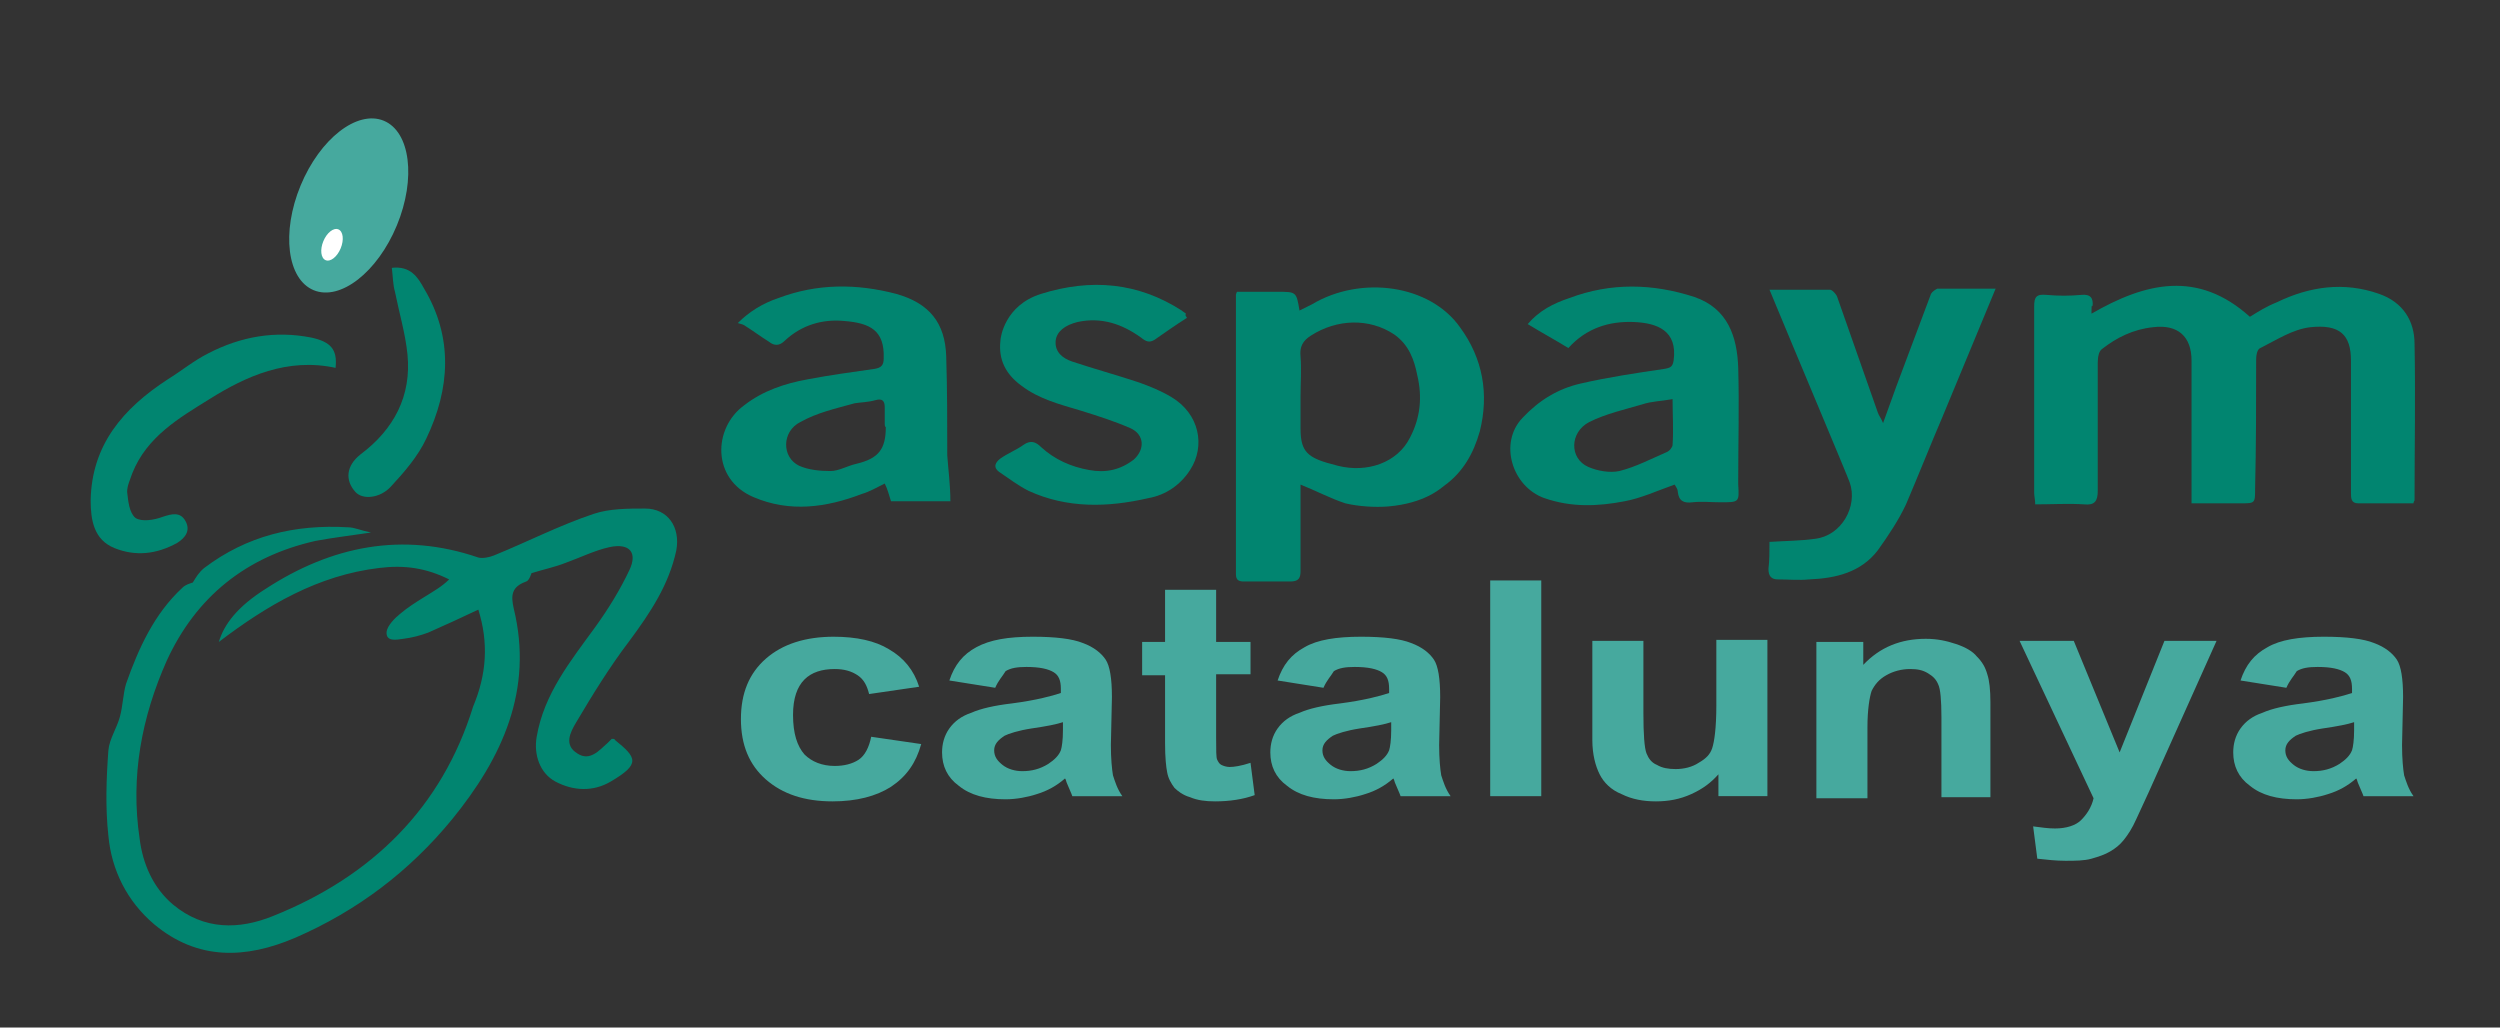 <?xml version="1.0" encoding="utf-8"?>
<!-- Generator: Adobe Illustrator 23.0.4, SVG Export Plug-In . SVG Version: 6.00 Build 0)  -->
<svg version="1.1" id="Capa_1" xmlns="http://www.w3.org/2000/svg" xmlns:xlink="http://www.w3.org/1999/xlink" x="0px" y="0px"
	 viewBox="0 0 239.9 98.6" style="enable-background:new 0 0 239.9 98.6;" xml:space="preserve">
<rect x="0" y="0" width="239.9" height="98.6" fill="#333333" stroke="none"/>
<style type="text/css">
	.st0{fill:#018570;}
	.st1{fill:#46A99E;}
	.st2{fill:#FFFFFF;}
</style>
<g>
	<g>
		<path class="st0" d="M200.7,30.1c5.2-3,10.2-4.2,15.2,0.3c0.8-0.5,1.6-1,2.6-1.4c3.1-1.5,6.4-2,9.8-0.8c2.3,0.8,3.4,2.6,3.4,4.8
			c0.1,5,0,10,0,15c0,0.1-0.1,0.1-0.1,0.3c-1.7,0-3.5,0-5.3,0c-0.7,0-0.7-0.5-0.7-1c0-2.1,0-4.2,0-6.3c0-2.1,0-4.3,0-6.4
			c0-2.5-1.1-3.5-3.9-3.2c-1.7,0.2-3.2,1.2-4.8,2c-0.3,0.1-0.4,0.7-0.4,1.1c0,4.1,0,8.2-0.1,12.4c0,1.4,0,1.4-1.4,1.4
			c-1.5,0-3,0-4.7,0c0-0.4,0-0.8,0-1.1c0-4.2,0-8.4,0-12.6c0-2.3-1.3-3.5-3.7-3.2c-1.9,0.2-3.5,1-4.9,2.1c-0.3,0.2-0.4,0.8-0.4,1.3
			c0,4.1,0,8.2,0,12.3c0,1-0.3,1.4-1.3,1.3c-1.5-0.1-3.1,0-4.7,0c0-0.4-0.1-0.8-0.1-1.1c0-6,0-12,0-17.9c0-0.9,0.2-1.2,1.2-1.1
			c1.1,0.1,2.2,0.1,3.3,0c0.9-0.1,1.2,0.3,1.1,1.1C200.7,29.2,200.7,29.5,200.7,30.1z"/>
		<path class="st0" d="M124.8,46.5c0,2.8,0,5.5,0,8.3c0,0.7-0.2,1-1,1c-1.5,0-3,0-4.4,0c-0.5,0-0.8-0.1-0.8-0.7c0-8.9,0-17.9,0-26.8
			c0,0,0-0.1,0.1-0.3c1,0,2,0,3.1,0c0.3,0,0.6,0,0.8,0c1.8,0,1.8,0,2.1,1.8c0.4-0.2,0.8-0.4,1.2-0.6c4.7-2.8,11.3-1.9,14.2,2.2
			c2.2,3,2.8,6.4,1.9,10c-0.6,2.1-1.6,3.9-3.4,5.2c-0.4,0.3-1.9,1.7-5.4,2c-1.3,0.1-2.8,0-4.1-0.3C127.6,47.8,126.3,47.1,124.8,46.5
			z M124.8,38C124.8,38,124.8,38,124.8,38c0,1,0,2.1,0,3.1c0,2,0.5,2.7,2.5,3.3c0.4,0.1,0.7,0.2,1.1,0.3c2.8,0.7,5.7-0.3,6.9-2.7
			c1-1.9,1.2-3.9,0.7-6c-0.3-1.5-0.8-2.9-2.2-3.9c-2.4-1.6-5.5-1.5-8,0.1c-0.8,0.5-1.1,1.1-1,2C124.9,35.5,124.8,36.8,124.8,38z"/>
		<path class="st0" d="M160.7,46.5c-1.7,0.6-3.2,1.3-4.8,1.6c-2.6,0.5-5.1,0.6-7.7-0.3c-3.1-1.1-4.4-5.3-2.1-7.7
			c1.6-1.7,3.4-2.8,5.6-3.3c2.6-0.6,5.3-1,8-1.4c0.6-0.1,0.8-0.2,0.9-0.8c0.4-2.9-1.6-3.6-3.8-3.7c-2.4-0.1-4.6,0.6-6.3,2.5
			c-1.3-0.8-2.6-1.5-3.9-2.3c1.1-1.3,2.5-2,4-2.5c4-1.5,8-1.4,12-0.1c3.2,1.1,4.1,3.8,4.2,6.8c0.1,3.6,0,7.2,0,10.7
			c0,0.2,0,0.3,0,0.5c0.1,1.7,0.1,1.7-1.7,1.7c-0.9,0-1.8-0.1-2.7,0c-0.8,0.1-1.3-0.1-1.4-1C161,46.9,160.8,46.7,160.7,46.5z
			 M160.5,38.3c-1.1,0.2-2,0.2-2.9,0.5c-1.7,0.5-3.5,0.9-5.1,1.7c-1.9,1-1.9,3.5-0.1,4.3c0.9,0.4,2.1,0.6,3,0.4
			c1.6-0.4,3.1-1.2,4.5-1.8c0.3-0.1,0.6-0.5,0.6-0.7C160.6,41.2,160.5,39.8,160.5,38.3z"/>
		<path class="st0" d="M91.2,48.1c-1.9,0-3.7,0-5.7,0c-0.2-0.6-0.3-1.1-0.6-1.7c-0.8,0.4-1.5,0.8-2.2,1c-3.4,1.3-6.9,1.8-10.4,0.3
			c-4-1.7-3.9-6.6-0.9-8.8c1.8-1.4,3.9-2.1,6.1-2.5c2.1-0.4,4.3-0.7,6.4-1c0.7-0.1,0.9-0.4,0.9-1c0.1-2.7-1.3-3.4-3.8-3.6
			c-2.1-0.2-4.1,0.4-5.7,1.9c-0.5,0.5-1,0.5-1.5,0.1c-0.8-0.5-1.6-1.1-2.4-1.6c-0.2-0.1-0.3-0.1-0.6-0.2c1.1-1.1,2.4-1.9,3.9-2.4
			c3.7-1.4,7.5-1.4,11.3-0.4c3.2,0.9,4.7,2.8,4.8,6c0.1,3.2,0.1,6.3,0.1,9.5C91,45.1,91.2,46.6,91.2,48.1z M84.9,40.7
			C84.9,40.7,84.9,40.7,84.9,40.7c0-0.5,0-1.1,0-1.6c0-0.6-0.2-0.9-0.9-0.7c-0.7,0.2-1.4,0.2-2,0.3c-1.8,0.5-3.6,0.9-5.2,1.8
			c-1.8,0.9-1.8,3.4-0.1,4.2c0.9,0.4,2,0.5,3,0.5c0.8,0,1.6-0.5,2.5-0.7c2.1-0.5,2.8-1.4,2.8-3.5C84.9,40.9,84.9,40.8,84.9,40.7z"/>
		<path class="st0" d="M169.8,52c1.6-0.1,3-0.1,4.4-0.3c2.5-0.3,4.1-3.1,3.3-5.4c-0.2-0.6-5.3-12.7-7.7-18.5c2,0,3.9,0,5.8,0
			c0.2,0,0.6,0.4,0.7,0.7c1.3,3.7,2.6,7.4,3.9,11.1c0.1,0.3,0.3,0.5,0.5,1c0.5-1.4,0.9-2.5,1.3-3.6c1.1-2.9,2.2-5.9,3.3-8.8
			c0.1-0.2,0.4-0.4,0.6-0.5c1.8,0,3.6,0,5.6,0c-1.7,4.1-3.4,8.2-5.1,12.3c-1.2,2.8-2.3,5.6-3.5,8.4c-0.7,1.5-1.7,3-2.7,4.4
			c-1.6,2.1-4,2.7-6.6,2.8c-1,0.1-2,0-3,0c-0.6,0-0.9-0.3-0.9-1C169.8,53.8,169.8,52.9,169.8,52z"/>
		<path class="st0" d="M113.9,30.5c-1.1,0.7-2.1,1.4-3.1,2.1c-0.5,0.3-0.8,0.2-1.3-0.2c-1.8-1.3-3.8-2-6.1-1.5
			c-1.2,0.3-2,0.9-2.1,1.8c-0.1,1.1,0.7,1.7,1.6,2c2.1,0.7,4.3,1.3,6.4,2c1.1,0.4,2.1,0.8,3.1,1.4c2.7,1.6,3.3,4.7,1.8,7
			c-0.9,1.4-2.3,2.4-4,2.7c-3.9,0.9-7.8,1-11.5-0.7c-1-0.5-1.9-1.2-2.8-1.8c-0.7-0.5-0.3-1,0.1-1.3c0.7-0.5,1.5-0.8,2.2-1.3
			c0.7-0.5,1.2-0.3,1.7,0.2c1.3,1.2,2.9,1.9,4.6,2.2c1.6,0.3,3,0,4.3-1c1.1-1,1-2.4-0.3-3c-1.6-0.7-3.2-1.2-4.8-1.7
			c-2-0.6-4-1.1-5.7-2.4c-1.5-1.1-2.2-2.5-2-4.3c0-0.3,0.4-3.4,3.9-4.5c4.8-1.5,9.3-1.1,13.5,1.6c0.1,0.1,0.3,0.2,0.4,0.3
			C113.7,30.3,113.8,30.3,113.9,30.5z"/>
	</g>
	<g>
		<path class="st0" d="M45.9,58.5c-1.7,0.8-3.2,1.5-4.8,2.2c-0.8,0.3-1.6,0.5-2.4,0.6c-0.7,0.1-1.7,0.3-1.6-0.7
			c0.1-0.6,0.8-1.3,1.3-1.7c0.7-0.6,1.5-1.1,2.3-1.6c0.8-0.5,1.7-1,2.4-1.7c-2.2-1.1-4.3-1.4-6.7-1.1c-5.9,0.7-10.8,3.6-15.4,7.1
			c0.5-1.7,1.8-3.4,4.5-5.1c6.3-4.1,13.1-5.5,20.4-3c0.4,0.1,1,0,1.5-0.2c3.2-1.3,6.3-2.9,9.6-4c1.5-0.5,3.3-0.5,4.9-0.5
			c2.2,0,3.4,1.8,3,4c-0.7,3.3-2.5,6-4.5,8.7c-1.9,2.5-3.5,5.1-5.1,7.8c-0.6,1-1.2,2.2,0.1,3c1.2,0.8,2.1-0.3,2.9-1
			c0.1-0.1,0.3-0.3,0.4-0.4c0.2,0,0.3,0,0.3,0.1c2.1,1.7,2.5,2.3-0.4,4c-1.7,1-3.6,0.9-5.3,0c-1.5-0.8-2.1-2.6-1.8-4.3
			c0.7-4.1,3.2-7.2,5.6-10.5c1.3-1.8,2.4-3.6,3.3-5.5c0.8-1.7,0-2.6-1.9-2.2c-1.4,0.3-2.8,1-4.2,1.5c-1,0.4-2,0.6-3.3,1
			c0,0-0.2,0.7-0.5,0.8c-1.4,0.5-1.5,1.3-1.2,2.6c1.9,7.8-1.1,14.3-5.9,20.2c-4.1,5-9.1,8.8-15.1,11.4c-4.7,2-9.3,2.2-13.5-1.3
			c-2.6-2.2-4.1-5.2-4.4-8.5c-0.3-2.7-0.2-5.5,0-8.2c0.1-1.1,0.8-2.1,1.1-3.2c0.3-1.1,0.3-2.2,0.6-3.2c1.2-3.4,2.7-6.7,5.4-9.2
			c0.3-0.3,0.7-0.4,1-0.5c0.3-0.5,0.6-1,1.1-1.4c4.1-3.1,8.7-4.2,13.8-3.9c0.6,0,1.2,0.3,2.2,0.5c-2,0.3-3.7,0.5-5.3,0.8
			c-6.7,1.5-11.5,5.4-14.3,11.5c-2.4,5.4-3.5,11.1-2.6,17.1c0.3,2.4,1.3,4.7,3.2,6.3c3,2.5,6.4,2.4,9.6,1.1
			c9.5-3.8,16.2-10.4,19.2-20.1C46.7,64.7,46.9,61.7,45.9,58.5z"/>
		<path class="st0" d="M32.2,35.3c-4.6-1-8.6,0.8-12.1,3c-2.9,1.8-6,3.6-7.4,7.1c-0.2,0.6-0.5,1.2-0.5,1.8c0.1,0.9,0.2,2,0.8,2.5
			c0.6,0.4,1.8,0.2,2.6-0.1c0.9-0.3,1.7-0.5,2.2,0.4c0.5,0.9,0,1.6-0.8,2.1C15,53.2,13,53.4,11,52.6c-2-0.8-2.3-2.7-2.3-4.6
			c0.1-5.3,3.1-8.8,7.4-11.6c1.3-0.8,2.5-1.8,3.9-2.5c3.1-1.6,6.4-2.2,9.9-1.5C31.7,32.8,32.4,33.5,32.2,35.3z"/>
		<path class="st0" d="M37.6,25.7c1.8-0.2,2.5,0.9,3.1,2c2.8,4.7,2.5,9.6,0.2,14.4c-0.8,1.7-2.1,3.2-3.4,4.6c-1,1.1-2.7,1.3-3.4,0.5
			c-1-1.1-0.9-2.5,0.5-3.6c3.2-2.4,4.9-5.6,4.5-9.6c-0.2-2-0.8-4-1.2-6C37.7,27.3,37.7,26.5,37.6,25.7z"/>
		<ellipse transform="matrix(0.382 -0.924 0.924 0.382 2.503 43.053)" class="st1" cx="33.4" cy="19.7" rx="8.8" ry="5"/>
		<ellipse transform="matrix(0.382 -0.924 0.924 0.382 -2.04 43.987)" class="st2" cx="31.9" cy="23.5" rx="1.6" ry="0.9"/>
	</g>
	<g>
		<path class="st1" d="M88.2,65.9l-4.8,0.7c-0.2-0.8-0.5-1.4-1.1-1.8c-0.6-0.4-1.3-0.6-2.2-0.6c-1.2,0-2.2,0.3-2.9,1
			c-0.7,0.7-1.1,1.8-1.1,3.4c0,1.8,0.4,3,1.1,3.8c0.7,0.7,1.7,1.1,2.9,1.1c0.9,0,1.7-0.2,2.3-0.6s1-1.2,1.2-2.2l4.8,0.7
			c-0.5,1.8-1.4,3.1-2.9,4.1c-1.4,0.9-3.3,1.4-5.6,1.4c-2.7,0-4.8-0.7-6.4-2.1c-1.6-1.4-2.4-3.3-2.4-5.8c0-2.5,0.8-4.4,2.4-5.8
			c1.6-1.4,3.8-2.1,6.5-2.1c2.2,0,4,0.4,5.3,1.2C86.7,63.1,87.7,64.3,88.2,65.9z"/>
		<path class="st1" d="M95.5,66l-4.4-0.7c0.5-1.5,1.3-2.5,2.6-3.2s3-1,5.4-1c2.2,0,3.8,0.2,4.8,0.6c1.1,0.4,1.8,1,2.2,1.6
			c0.4,0.6,0.6,1.8,0.6,3.6l-0.1,4.6c0,1.3,0.1,2.3,0.2,2.9c0.2,0.6,0.4,1.3,0.9,2h-4.8c-0.1-0.3-0.3-0.7-0.5-1.2
			c-0.1-0.2-0.1-0.4-0.2-0.5c-0.8,0.7-1.7,1.2-2.7,1.5c-0.9,0.3-2,0.5-3,0.5c-1.9,0-3.4-0.4-4.5-1.3c-1.1-0.8-1.6-1.9-1.6-3.2
			c0-0.8,0.2-1.6,0.7-2.3c0.5-0.7,1.2-1.2,2.1-1.5c0.9-0.4,2.2-0.7,3.9-0.9c2.3-0.3,3.8-0.7,4.7-1v-0.4c0-0.8-0.2-1.3-0.7-1.6
			c-0.5-0.3-1.3-0.5-2.6-0.5c-0.9,0-1.5,0.1-2,0.4C96.2,64.9,95.8,65.3,95.5,66z M102,69.3c-0.6,0.2-1.6,0.4-3,0.6
			c-1.3,0.2-2.2,0.5-2.6,0.7c-0.6,0.4-1,0.8-1,1.4c0,0.6,0.3,1,0.8,1.4c0.5,0.4,1.2,0.6,1.9,0.6c0.9,0,1.7-0.2,2.5-0.7
			c0.6-0.4,1-0.8,1.2-1.3c0.1-0.3,0.2-1,0.2-1.9V69.3z"/>
		<path class="st1" d="M120,61.5v3.2h-3.3v6.1c0,1.2,0,1.9,0.1,2.1c0.1,0.2,0.2,0.4,0.4,0.5c0.2,0.1,0.5,0.2,0.8,0.2
			c0.4,0,1.1-0.1,2-0.4l0.4,3.1c-1.1,0.4-2.4,0.6-3.8,0.6c-0.9,0-1.7-0.1-2.4-0.4c-0.7-0.2-1.2-0.6-1.5-0.9
			c-0.3-0.4-0.6-0.9-0.7-1.5c-0.1-0.5-0.2-1.4-0.2-2.8v-6.5h-2.2v-3.2h2.2v-5h4.9v5H120z"/>
		<path class="st1" d="M127,66l-4.4-0.7c0.5-1.5,1.3-2.5,2.6-3.2c1.2-0.7,3-1,5.4-1c2.2,0,3.8,0.2,4.8,0.6c1.1,0.4,1.8,1,2.2,1.6
			c0.4,0.6,0.6,1.8,0.6,3.6l-0.1,4.6c0,1.3,0.1,2.3,0.2,2.9c0.2,0.6,0.4,1.3,0.9,2h-4.8c-0.1-0.3-0.3-0.7-0.5-1.2
			c-0.1-0.2-0.1-0.4-0.2-0.5c-0.8,0.7-1.7,1.2-2.7,1.5c-0.9,0.3-2,0.5-3,0.5c-1.9,0-3.4-0.4-4.5-1.3c-1.1-0.8-1.6-1.9-1.6-3.2
			c0-0.8,0.2-1.6,0.7-2.3c0.5-0.7,1.2-1.2,2.1-1.5c0.9-0.4,2.2-0.7,3.9-0.9c2.3-0.3,3.8-0.7,4.7-1v-0.4c0-0.8-0.2-1.3-0.7-1.6
			c-0.5-0.3-1.3-0.5-2.6-0.5c-0.9,0-1.5,0.1-2,0.4C127.7,64.9,127.3,65.3,127,66z M133.5,69.3c-0.6,0.2-1.6,0.4-3,0.6
			c-1.3,0.2-2.2,0.5-2.6,0.7c-0.6,0.4-1,0.8-1,1.4c0,0.6,0.3,1,0.8,1.4c0.5,0.4,1.2,0.6,1.9,0.6c0.9,0,1.7-0.2,2.5-0.7
			c0.6-0.4,1-0.8,1.2-1.3c0.1-0.3,0.2-1,0.2-1.9V69.3z"/>
		<path class="st1" d="M143,76.5V55.7h4.9v20.7H143z"/>
		<path class="st1" d="M164.9,76.5v-2.2c-0.7,0.8-1.5,1.4-2.6,1.9c-1.1,0.5-2.2,0.7-3.4,0.7c-1.2,0-2.3-0.2-3.3-0.7
			c-1-0.4-1.7-1.1-2.1-1.9c-0.4-0.8-0.7-1.9-0.7-3.3v-9.5h4.9v6.9c0,2.1,0.1,3.4,0.3,3.9c0.2,0.5,0.5,0.9,1,1.1
			c0.5,0.3,1.1,0.4,1.8,0.4c0.8,0,1.6-0.2,2.2-0.6c0.7-0.4,1.1-0.8,1.3-1.4c0.2-0.6,0.4-1.9,0.4-4.1v-6.3h4.9v15H164.9z"/>
		<path class="st1" d="M191.2,76.5h-4.9v-7.7c0-1.6-0.1-2.7-0.3-3.1c-0.2-0.5-0.5-0.8-1-1.1c-0.5-0.3-1-0.4-1.7-0.4
			c-0.8,0-1.6,0.2-2.3,0.6c-0.7,0.4-1.1,0.9-1.4,1.5c-0.2,0.6-0.4,1.8-0.4,3.5v6.8h-4.9v-15h4.5v2.2c1.6-1.7,3.6-2.5,6-2.5
			c1.1,0,2,0.2,2.9,0.5c0.9,0.3,1.6,0.7,2,1.2c0.5,0.5,0.8,1,1,1.7c0.2,0.6,0.3,1.5,0.3,2.7V76.5z"/>
		<path class="st1" d="M193.8,61.5h5.2l4.4,10.7l4.3-10.7h5l-6.5,14.5l-1.2,2.6c-0.4,0.9-0.8,1.5-1.2,2c-0.4,0.5-0.8,0.8-1.3,1.1
			s-1.1,0.5-1.8,0.7c-0.7,0.2-1.6,0.2-2.5,0.2c-0.9,0-1.8-0.1-2.7-0.2l-0.4-3.1c0.8,0.1,1.4,0.2,2.1,0.2c1.1,0,2-0.3,2.5-0.8
			c0.5-0.5,1-1.2,1.2-2.1L193.8,61.5z"/>
		<path class="st1" d="M219.4,66l-4.4-0.7c0.5-1.5,1.3-2.5,2.6-3.2c1.2-0.7,3-1,5.4-1c2.2,0,3.8,0.2,4.8,0.6c1.1,0.4,1.8,1,2.2,1.6
			c0.4,0.6,0.6,1.8,0.6,3.6l-0.1,4.6c0,1.3,0.1,2.3,0.2,2.9c0.2,0.6,0.4,1.3,0.9,2h-4.8c-0.1-0.3-0.3-0.7-0.5-1.2
			c-0.1-0.2-0.1-0.4-0.2-0.5c-0.8,0.7-1.7,1.2-2.7,1.5c-0.9,0.3-2,0.5-3,0.5c-1.9,0-3.4-0.4-4.5-1.3c-1.1-0.8-1.6-1.9-1.6-3.2
			c0-0.8,0.2-1.6,0.7-2.3c0.5-0.7,1.2-1.2,2.1-1.5c0.9-0.4,2.2-0.7,3.9-0.9c2.3-0.3,3.8-0.7,4.7-1v-0.4c0-0.8-0.2-1.3-0.7-1.6
			c-0.5-0.3-1.3-0.5-2.6-0.5c-0.9,0-1.5,0.1-2,0.4C220.1,64.9,219.7,65.3,219.4,66z M225.9,69.3c-0.6,0.2-1.6,0.4-3,0.6
			c-1.3,0.2-2.2,0.5-2.6,0.7c-0.6,0.4-1,0.8-1,1.4c0,0.6,0.3,1,0.8,1.4c0.5,0.4,1.2,0.6,1.9,0.6c0.9,0,1.7-0.2,2.5-0.7
			c0.6-0.4,1-0.8,1.2-1.3c0.1-0.3,0.2-1,0.2-1.9V69.3z"/>
	</g>
</g>
</svg>
